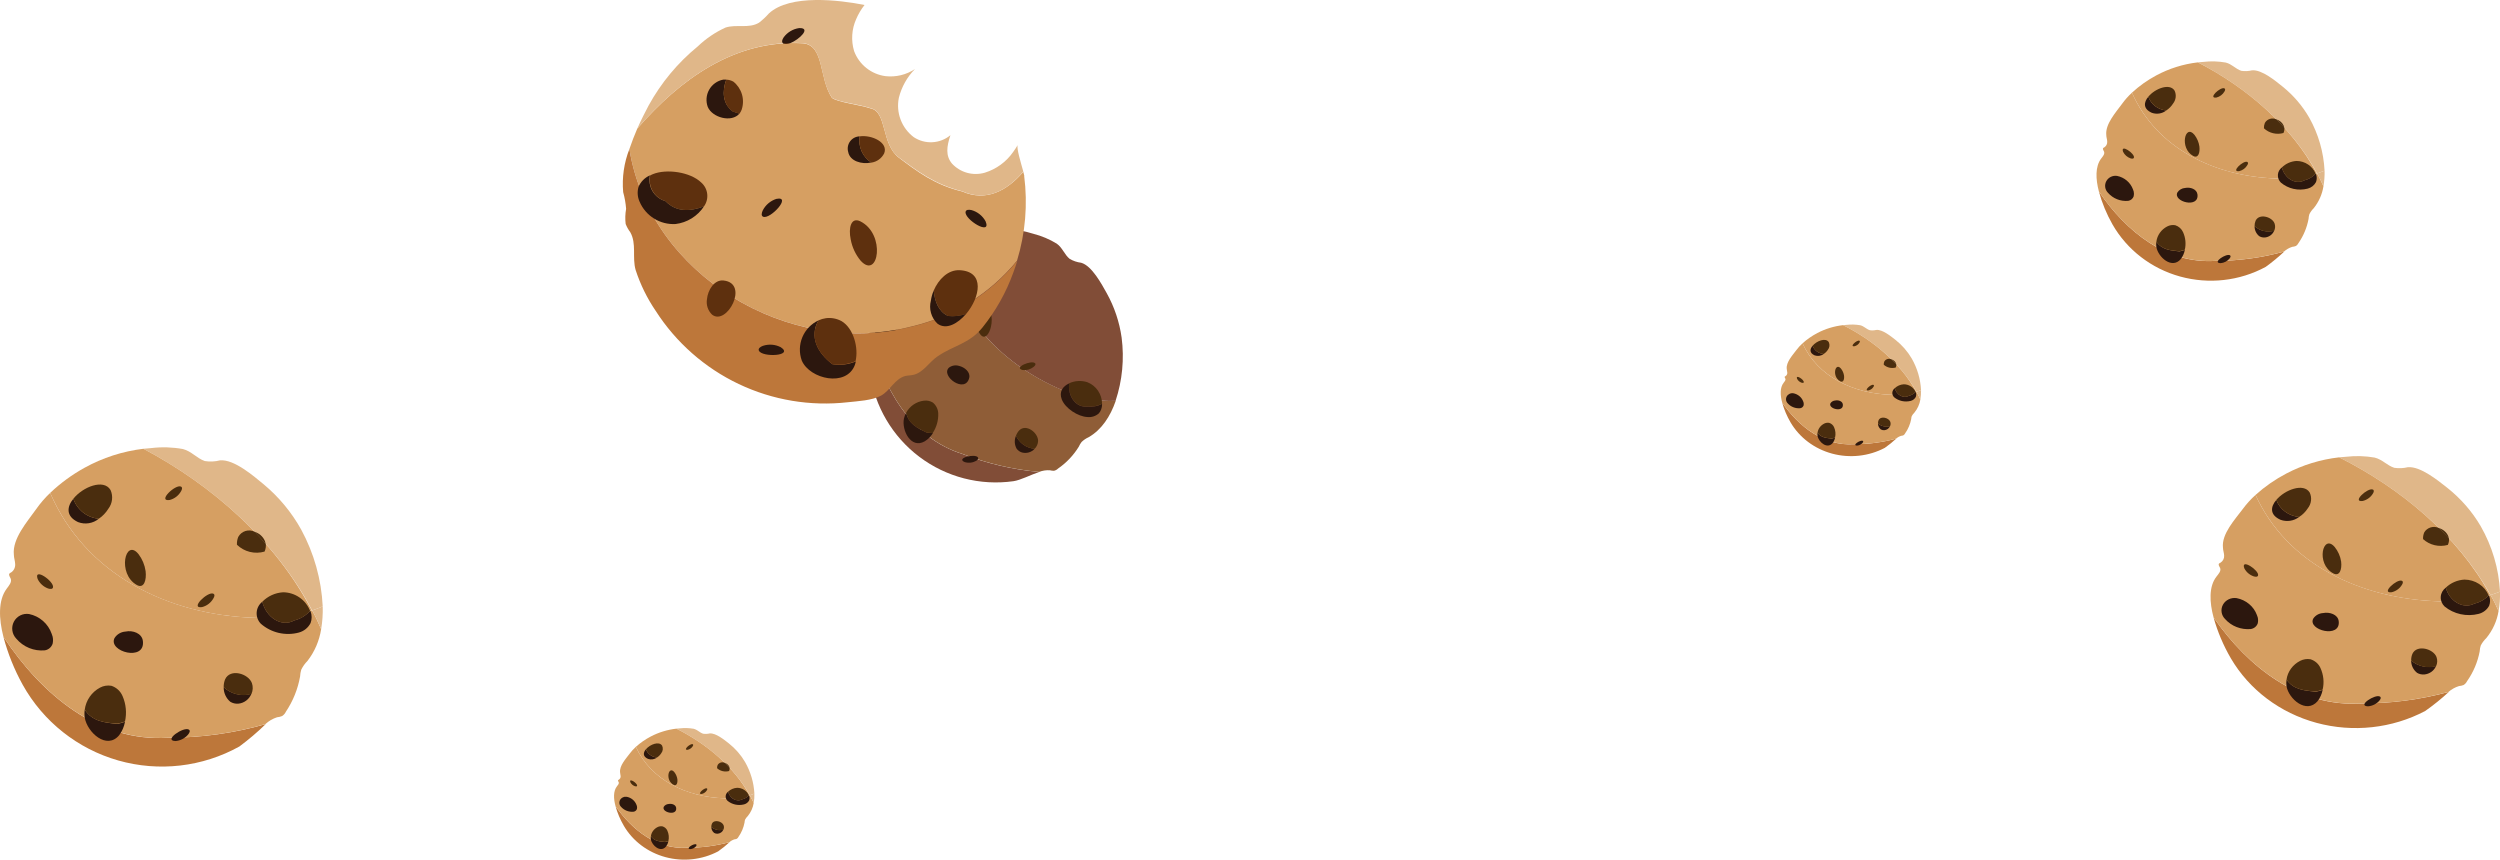 <svg width="285" height="98" viewBox="0 0 285 98" fill="none" xmlns="http://www.w3.org/2000/svg">
      <path
        d="M99.111 37.825C98.943 39.383 98.966 40.956 99.178 42.509C99.712 46.318 101.735 49.759 104.803 52.074C107.871 54.39 111.732 55.391 115.537 54.856C116.35 54.738 117.484 54.133 118.462 53.806C115.492 53.538 112.573 52.857 109.791 51.781C103.78 49.917 100.491 44.094 99.111 37.825Z"
        fill="#814D37"
      />
      <path
        d="M119.676 53.608C119.831 53.647 119.99 53.668 120.149 53.669C120.328 53.631 120.492 53.543 120.622 53.413C121.574 52.756 122.378 51.907 122.984 50.92C123.067 50.73 123.174 50.55 123.301 50.386C123.538 50.157 123.813 49.971 124.114 49.837C125.588 48.986 126.58 47.472 127.195 45.688C125.076 45.782 122.966 45.353 121.052 44.439C113.694 41.322 108.104 35.167 107.773 27.148C107.167 27.405 106.587 27.722 106.044 28.094C104.919 28.837 103.062 29.783 102.679 31.202C102.627 31.486 102.561 31.767 102.481 32.044C102.44 32.184 102.364 32.311 102.259 32.412C102.155 32.513 102.026 32.585 101.885 32.621C101.814 32.621 101.744 32.639 101.682 32.674C101.55 32.768 101.63 32.976 101.63 33.147C101.63 33.487 101.257 33.676 100.968 33.856C99.839 34.552 99.314 36.141 99.111 37.825C100.491 44.084 103.78 49.908 109.791 51.772C112.573 52.847 115.492 53.529 118.462 53.797C118.849 53.648 119.263 53.584 119.676 53.608Z"
        fill="#8F5D37"
      />
      <path
        d="M121.033 44.449C122.947 45.362 125.057 45.791 127.176 45.697C127.945 43.377 128.181 40.912 127.866 38.488C127.616 36.71 127.041 34.994 126.169 33.426C125.597 32.404 124.477 30.294 123.249 29.953C122.787 29.897 122.341 29.745 121.94 29.509C121.349 29.035 121.127 28.241 120.47 27.777C119.647 27.274 118.754 26.896 117.819 26.656C115.777 26.019 113.619 25.843 111.501 26.14C110.22 26.315 108.967 26.653 107.773 27.148C108.104 35.167 113.694 41.321 121.033 44.449Z"
        fill="#814D37"
      />
      <path
        d="M115.82 49.681C115.719 49.915 115.673 50.17 115.686 50.425C115.699 50.681 115.771 50.929 115.896 51.152C116.047 51.358 116.261 51.51 116.506 51.583C116.761 51.652 117.03 51.65 117.284 51.576C117.538 51.503 117.768 51.361 117.947 51.166C117.494 51.126 117.059 50.968 116.686 50.708C116.313 50.447 116.014 50.093 115.82 49.681Z"
        fill="#2C170E"
      />
      <path
        d="M118.344 50.267C118.344 49.321 116.978 48.276 116.194 49.061C116.027 49.239 115.9 49.45 115.82 49.681C116.014 50.093 116.313 50.447 116.686 50.707C117.059 50.968 117.494 51.126 117.947 51.166C118.189 50.929 118.331 50.607 118.344 50.267Z"
        fill="#4A2D0E"
      />
      <path
        d="M112.943 35.602C112.362 33.766 110.471 36.576 111.794 38.171C112.267 38.734 112.777 38.095 112.962 37.272C113.098 36.723 113.091 36.148 112.943 35.602Z"
        fill="#4A2D0E"
      />
      <path
        d="M117.999 41.411C117.616 41.004 115.461 41.917 116.581 42.182C116.801 42.209 117.024 42.192 117.238 42.132C117.451 42.072 117.65 41.97 117.824 41.832C118.003 41.695 118.112 41.529 117.999 41.411Z"
        fill="#4A2D0E"
      />
      <path
        d="M104.602 35.64C104.928 35.19 103.624 33.241 103.582 34.41C103.596 34.631 103.655 34.848 103.755 35.046C103.854 35.244 103.993 35.421 104.163 35.564C104.328 35.696 104.508 35.772 104.602 35.64Z"
        fill="#4A2D0E"
      />
      <path
        d="M111.487 52.146C111.18 51.673 108.902 52.231 109.98 52.68C110.196 52.745 110.422 52.765 110.646 52.741C110.87 52.717 111.087 52.648 111.284 52.538C111.445 52.429 111.577 52.283 111.487 52.146Z"
        fill="#2C170E"
      />
      <path
        d="M106.393 29.859C105.789 30.568 105.656 31.434 106.757 32.002C107.066 32.13 107.403 32.175 107.734 32.133C108.066 32.09 108.381 31.962 108.647 31.76C108.13 31.691 107.643 31.475 107.244 31.138C106.845 30.801 106.55 30.357 106.393 29.859Z"
        fill="#2C170E"
      />
      <path
        d="M109.55 30.871C109.741 30.635 109.864 30.352 109.908 30.051C109.952 29.751 109.915 29.444 109.801 29.163C109.215 28.108 107.291 28.837 106.394 29.859C106.551 30.356 106.847 30.797 107.246 31.133C107.645 31.468 108.131 31.682 108.648 31.751C109.006 31.524 109.314 31.224 109.55 30.871Z"
        fill="#4A2D0E"
      />
      <path
        d="M108.179 41.913C107.187 42.859 110.022 44.931 110.49 43.086C110.656 42.433 109.975 41.856 109.318 41.709C109.126 41.651 108.922 41.639 108.724 41.674C108.526 41.709 108.34 41.791 108.179 41.913Z"
        fill="#2C170E"
      />
      <path
        d="M101.706 37.135C100.832 36.661 99.343 37.262 99.816 38.804C100.118 39.751 101.129 40.65 101.848 40.725C102.009 40.756 102.176 40.741 102.329 40.68C102.482 40.62 102.615 40.517 102.712 40.385C102.826 40.202 102.892 39.994 102.906 39.779C101.536 39.803 100.094 39.245 100.099 37.414C100.099 39.259 101.517 39.817 102.906 39.779C102.913 39.688 102.913 39.596 102.906 39.505C102.919 39.041 102.817 38.581 102.607 38.167C102.397 37.753 102.088 37.398 101.706 37.135Z"
        fill="#2C170E"
      />
      <path
        d="M123.953 43.569C123.272 43.352 122.534 43.396 121.883 43.691C121.699 45.111 122.649 46.53 123.986 46.327C124.553 46.396 125.128 46.292 125.635 46.029C125.634 45.497 125.473 44.978 125.173 44.539C124.873 44.1 124.448 43.762 123.953 43.569Z"
        fill="#4A2D0E"
      />
      <path
        d="M123.986 46.341C122.649 46.53 121.699 45.144 121.883 43.706C121.174 44.028 120.702 44.652 121.042 45.532C121.439 46.554 122.894 47.495 123.967 47.542C124.203 47.568 124.441 47.543 124.667 47.469C124.892 47.396 125.1 47.276 125.276 47.117C125.505 46.84 125.631 46.492 125.635 46.133C125.637 46.103 125.637 46.073 125.635 46.043C125.128 46.306 124.553 46.41 123.986 46.341Z"
        fill="#2C170E"
      />
      <path
        d="M103.303 47.05C103.187 47.261 103.101 47.487 103.048 47.722C102.774 49.061 103.846 51.204 105.41 50.315C105.798 50.082 106.123 49.757 106.355 49.369C106.106 49.369 105.858 49.345 105.614 49.298C104.579 48.806 103.558 48.309 103.303 47.05Z"
        fill="#2C170E"
      />
      <path
        d="M106.346 45.891C106.039 45.703 105.677 45.628 105.32 45.678C104.899 45.728 104.495 45.879 104.144 46.118C103.793 46.357 103.504 46.676 103.303 47.05C103.558 48.309 104.579 48.806 105.604 49.298C105.844 49.342 106.088 49.364 106.332 49.364C106.768 48.702 106.988 47.919 106.96 47.126C106.95 46.889 106.89 46.656 106.784 46.443C106.678 46.231 106.529 46.043 106.346 45.891Z"
        fill="#4A2D0E"
      />
      <path
        d="M116.779 20.09C116.748 19.921 116.708 19.753 116.659 19.588C114.774 21.774 112.41 23.017 109.703 21.834C106.554 21.085 104.519 19.521 102.485 17.986C100.45 16.452 101.131 12.746 99.261 12.364C97.99 11.93 95.521 11.676 94.841 11.159C93.345 8.914 94.003 5.171 91.542 4.939C83.719 4.489 77.488 9.086 72.648 14.663C72.327 15.411 72.02 16.197 71.751 16.991C74.07 31.356 89.942 40.855 103.973 37.202C108.676 36.092 112.883 33.461 115.941 29.716C116.896 26.59 117.174 23.295 116.756 20.052L116.779 20.09Z"
        fill="#D69F62"
      />
      <path
        d="M71.751 16.991C71.139 18.551 70.896 20.232 71.041 21.901C71.215 22.525 71.328 23.164 71.377 23.81C71.274 24.378 71.257 24.959 71.325 25.532C71.456 25.866 71.632 26.181 71.848 26.468C72.596 27.778 72.05 29.357 72.462 30.779C73.002 32.434 73.772 34.004 74.751 35.443C77.066 39.05 80.343 41.937 84.212 43.777C88.081 45.617 92.387 46.337 96.644 45.856C97.795 45.729 99.396 45.661 100.428 45.107C101.46 44.553 101.984 43.198 103.203 42.861C103.502 42.794 103.817 42.802 104.116 42.734C105.253 42.48 105.896 41.304 106.853 40.646C108.686 39.373 110.458 39.216 111.977 37.367C113.51 35.465 114.714 33.319 115.537 31.019C115.694 30.6 115.836 30.166 115.964 29.739C112.905 33.483 108.699 36.114 103.996 37.225C89.942 40.855 74.07 31.356 71.751 16.991Z"
        fill="#BD773A"
      />
      <path
        d="M116.024 16.526C115.859 16.803 115.679 17.081 115.493 17.335C114.71 18.456 113.575 19.283 112.269 19.686C111.611 19.877 110.913 19.882 110.252 19.7C109.592 19.517 108.995 19.155 108.529 18.652C107.781 17.762 107.916 16.714 108.349 15.411C107.769 15.892 107.049 16.174 106.296 16.214C105.543 16.255 104.797 16.052 104.168 15.636C103.49 15.125 102.97 14.431 102.669 13.636C102.369 12.841 102.3 11.977 102.47 11.144C102.78 9.91 103.412 8.781 104.303 7.873C103.313 8.529 102.124 8.815 100.945 8.681C100.146 8.575 99.392 8.253 98.762 7.751C98.132 7.249 97.651 6.584 97.369 5.829C97.007 4.626 97.089 3.332 97.601 2.184C97.848 1.605 98.17 1.062 98.558 0.567C95.686 -0.002 90.054 -0.691 87.653 1.533C87.312 1.92 86.934 2.274 86.524 2.588C85.372 3.284 83.936 2.738 82.709 3.142C81.541 3.675 80.472 4.402 79.545 5.29C77.263 7.155 75.361 9.443 73.943 12.028C73.546 12.776 73.09 13.667 72.649 14.662C77.488 9.086 83.719 4.489 91.543 4.916C94.003 5.178 93.315 8.921 94.841 11.137C95.522 11.653 97.99 11.885 99.262 12.342C101.132 12.724 100.443 16.467 102.485 17.964C104.527 19.461 106.554 21.033 109.703 21.811C112.411 23.017 114.774 21.774 116.659 19.566C116.405 18.63 115.844 16.841 116.024 16.526Z"
        fill="#E0B789"
      />
      <path
        d="M94.901 41.522C93.166 40.212 92.238 38.355 93.315 36.521C92.479 36.908 91.819 37.596 91.466 38.447C91.113 39.298 91.092 40.251 91.408 41.117C92.335 43.236 96.501 44.164 97.459 41.596C97.504 41.466 97.542 41.334 97.571 41.2C96.73 41.559 95.803 41.67 94.901 41.522Z"
        fill="#2C170E"
      />
      <path
        d="M95.941 36.611C95.395 36.313 94.769 36.195 94.153 36.274C93.861 36.315 93.576 36.398 93.308 36.521C92.231 38.355 93.158 40.212 94.894 41.522C95.789 41.655 96.704 41.533 97.534 41.17C97.893 39.672 97.317 37.427 95.941 36.611Z"
        fill="#5E300E"
      />
      <path
        d="M82.791 9.078C82.674 9.071 82.557 9.071 82.44 9.078C82.105 9.143 81.789 9.279 81.513 9.479C81.237 9.678 81.007 9.935 80.841 10.232C80.674 10.53 80.574 10.86 80.548 11.199C80.522 11.539 80.57 11.88 80.689 12.2C81.213 13.412 83.397 14.011 84.302 12.948L83.554 12.709C82.365 11.848 82.312 10.418 82.791 9.078Z"
        fill="#2C170E"
      />
      <path
        d="M84.549 12.507C84.74 11.94 84.751 11.328 84.581 10.754C84.41 10.181 84.068 9.674 83.599 9.303C83.351 9.165 83.074 9.088 82.791 9.078C82.312 10.418 82.365 11.848 83.539 12.731L84.287 12.971C84.4 12.832 84.489 12.675 84.549 12.507Z"
        fill="#5E300E"
      />
      <path
        d="M98.11 29.716C100.152 31.962 101.019 26.677 98.065 25.225C97.018 24.724 96.704 25.974 96.98 27.291C97.143 28.183 97.531 29.018 98.11 29.716Z"
        fill="#5E300E"
      />
      <path
        d="M88.506 22.672C88.171 22.779 87.862 22.951 87.595 23.178C87.327 23.406 87.108 23.684 86.95 23.997C86.808 24.304 86.763 24.611 87.002 24.709C87.817 25.038 90.323 22.298 88.506 22.672Z"
        fill="#2C170E"
      />
      <path
        d="M86.508 39.964C86.853 40.773 90.555 40.593 89.007 39.583C88.695 39.422 88.355 39.325 88.005 39.298C87.656 39.271 87.305 39.314 86.972 39.425C86.673 39.538 86.411 39.725 86.508 39.964Z"
        fill="#2C170E"
      />
      <path
        d="M110.077 24.147C109.912 25.008 113.069 26.947 112.358 25.233C112.191 24.924 111.964 24.652 111.69 24.433C111.417 24.213 111.102 24.05 110.765 23.953C110.436 23.878 110.129 23.893 110.077 24.147Z"
        fill="#2C170E"
      />
      <path
        d="M89.284 4.961C89.412 5.006 89.548 5.023 89.683 5.011C89.819 5 89.95 4.959 90.069 4.894H89.261C89.261 4.894 89.269 4.953 89.284 4.961Z"
        fill="#5E300E"
      />
      <path
        d="M91.101 3.202C90.753 3.251 90.418 3.369 90.117 3.549C89.815 3.729 89.552 3.967 89.343 4.25C89.164 4.512 89.082 4.789 89.261 4.931H90.069C91.161 4.489 92.515 3.15 91.101 3.202Z"
        fill="#2C170E"
      />
      <path
        d="M109.389 30.802C108.072 30.742 106.98 31.857 106.442 33.123C106.562 34.358 106.988 35.503 108.058 36.019C108.768 36.104 109.489 36.016 110.159 35.765C111.7 33.916 112.351 30.937 109.389 30.802Z"
        fill="#5E300E"
      />
      <path
        d="M108.058 36.02C106.988 35.503 106.562 34.358 106.442 33.123C106.284 33.491 106.176 33.879 106.12 34.275C105.999 34.739 106.005 35.227 106.137 35.688C106.268 36.148 106.521 36.566 106.868 36.895C107.871 37.644 109.187 36.895 110.152 35.765C109.484 36.015 108.766 36.102 108.058 36.02Z"
        fill="#2C170E"
      />
      <path
        d="M81.168 35.862C82.843 37.21 85.476 32.299 82.484 31.977C81.437 31.857 80.689 33.055 80.592 34.118C80.54 34.434 80.566 34.757 80.666 35.061C80.766 35.364 80.939 35.639 81.168 35.862Z"
        fill="#5E300E"
      />
      <path
        d="M97.997 15.546C97.784 15.551 97.575 15.605 97.386 15.704C97.198 15.803 97.034 15.944 96.908 16.116C96.782 16.288 96.698 16.487 96.661 16.697C96.624 16.907 96.636 17.123 96.696 17.328C96.89 18.383 98.251 18.757 99.291 18.533H99.336C98.847 18.219 98.46 17.769 98.223 17.239C97.985 16.708 97.907 16.12 97.997 15.546Z"
        fill="#2C170E"
      />
      <path
        d="M100.795 17.485C101.296 16.25 99.388 15.344 97.997 15.546C97.905 16.121 97.983 16.711 98.22 17.243C98.458 17.775 98.846 18.226 99.336 18.54C99.646 18.494 99.94 18.374 100.194 18.191C100.448 18.007 100.654 17.765 100.795 17.485Z"
        fill="#5E300E"
      />
      <path
        d="M75.857 22.927C77.121 24.199 78.64 24.132 80.255 23.526C80.55 23.114 80.68 22.609 80.622 22.106C80.564 21.604 80.322 21.141 79.941 20.808C78.7 19.603 75.985 19.214 74.414 19.858C74.314 19.896 74.216 19.941 74.122 19.992C73.989 20.61 74.093 21.256 74.415 21.8C74.737 22.344 75.252 22.747 75.857 22.927Z"
        fill="#5E300E"
      />
      <path
        d="M75.857 22.927C75.246 22.753 74.724 22.353 74.396 21.808C74.069 21.263 73.96 20.614 74.092 19.992C73.497 20.25 73.027 20.731 72.783 21.332C72.631 21.882 72.676 22.467 72.91 22.987C73.248 23.784 73.824 24.457 74.559 24.914C75.294 25.371 76.153 25.59 77.017 25.539C77.67 25.459 78.298 25.237 78.858 24.889C79.417 24.542 79.894 24.076 80.255 23.526C78.64 24.132 77.121 24.199 75.857 22.927Z"
        fill="#2C170E"
      />
      <g clipPath="url(#clip0)">
        <path
          d="M0.39 72.6C0.893 74.5 1.629 76.33 2.58 78.05C4.922 82.261 8.841 85.37 13.475 86.692C18.109 88.014 23.078 87.442 27.29 85.1C28.345 84.317 29.348 83.465 30.29 82.55C26.677 83.582 22.938 84.104 19.18 84.1C11.3 84.63 4.83 79.3 0.39 72.6Z"
          fill="#BD773A"
        />
        <path
          d="M35.58 69.59C33.481 70.318 31.255 70.604 29.04 70.43C19.04 70.1 9.71 65.43 5.72 56.19C5.122 56.758 4.583 57.384 4.11 58.06C3.11 59.47 1.39 61.41 1.58 63.23C1.58 63.59 1.72 63.94 1.73 64.31C1.742 64.492 1.707 64.674 1.628 64.839C1.55 65.004 1.43 65.145 1.28 65.25C1.201 65.281 1.129 65.329 1.07 65.39C0.96 65.57 1.15 65.78 1.22 65.97C1.37 66.37 1.02 66.76 0.77 67.1C-0.23 68.43 -0.14 70.53 0.39 72.6C4.83 79.3 11.3 84.6 19.18 84.1C22.924 84.1 26.65 83.579 30.25 82.55C30.632 82.197 31.085 81.931 31.58 81.77C31.779 81.752 31.975 81.705 32.16 81.63C32.352 81.505 32.504 81.328 32.6 81.12C33.407 79.912 33.955 78.55 34.21 77.12C34.222 76.859 34.266 76.6 34.34 76.35C34.519 75.979 34.759 75.641 35.05 75.35C35.87 74.293 36.407 73.043 36.61 71.72C36.29 71 36 70.3 35.58 69.59Z"
          fill="#D69F62"
        />
        <path
          d="M36.61 71.74C36.756 70.878 36.816 70.004 36.79 69.13C36.39 69.3 35.99 69.45 35.58 69.59C36 70.3 36.29 71 36.61 71.74Z"
          fill="#E0B789"
        />
        <path
          d="M34.34 60.38C33.249 58.416 31.805 56.669 30.08 55.23C28.94 54.29 26.69 52.33 25.08 52.48C24.515 52.626 23.926 52.653 23.35 52.56C22.44 52.25 21.83 51.44 20.85 51.19C19.662 50.974 18.449 50.937 17.25 51.08L16.35 51.16C24.22 55.32 31.47 61.72 35.58 69.59C35.99 69.45 36.39 69.3 36.79 69.13C36.64 66.066 35.803 63.076 34.34 60.38Z"
          fill="#E0B789"
        />
        <path
          d="M9.63 53.33C8.21 54.114 6.897 55.075 5.72 56.19C9.71 65.42 19 70.1 29 70.43C31.214 70.604 33.441 70.318 35.54 69.59C31.47 61.72 24.22 55.32 16.35 51.16C13.991 51.443 11.709 52.18 9.63 53.33Z"
          fill="#D69F62"
        />
        <path
          d="M25.5 78.34C25.493 78.655 25.557 78.968 25.687 79.255C25.816 79.542 26.009 79.797 26.25 80C26.523 80.167 26.841 80.244 27.16 80.22C27.49 80.189 27.805 80.067 28.07 79.867C28.335 79.668 28.539 79.399 28.66 79.09C28.113 79.249 27.535 79.263 26.981 79.132C26.427 79.001 25.917 78.728 25.5 78.34Z"
          fill="#2C170E"
        />
        <path
          d="M25.66 77.45C25.547 77.733 25.492 78.035 25.5 78.34C25.914 78.733 26.422 79.011 26.977 79.148C27.53 79.285 28.111 79.275 28.66 79.12C28.839 78.73 28.861 78.285 28.72 77.88C28.32 76.78 26.23 76.17 25.66 77.45Z"
          fill="#4A2D0E"
        />
        <path
          d="M27.16 61.21C27.047 61.492 26.996 61.796 27.01 62.1C27.419 62.497 27.926 62.779 28.48 62.916C29.033 63.053 29.613 63.04 30.16 62.88C30.285 62.605 30.334 62.3 30.3 62C29.89 61.53 29.47 61.07 29.03 60.62C28.703 60.456 28.325 60.426 27.976 60.536C27.627 60.647 27.334 60.888 27.16 61.21Z"
          fill="#4A2D0E"
        />
        <path
          d="M29 60.62C29.44 61.07 29.86 61.53 30.27 62C30.264 61.88 30.237 61.761 30.19 61.65C30.078 61.402 29.914 61.181 29.709 61.004C29.503 60.826 29.261 60.695 29 60.62Z"
          fill="#4A2D0E"
        />
        <path
          d="M15.79 63.17C14.28 61.29 13.33 65.42 15.6 66.69C16.41 67.14 16.72 66.16 16.6 65.11C16.499 64.405 16.22 63.737 15.79 63.17Z"
          fill="#4A2D0E"
        />
        <path
          d="M24.32 67.68C23.7 67.38 21.58 69.42 23.03 69.21C23.303 69.141 23.56 69.016 23.783 68.844C24.007 68.672 24.193 68.456 24.33 68.21C24.46 68 24.51 67.77 24.32 67.68Z"
          fill="#4A2D0E"
        />
        <path
          d="M20.63 55.47C20 55.17 17.89 57.2 19.34 57C19.613 56.929 19.869 56.804 20.092 56.633C20.316 56.461 20.502 56.245 20.64 56C20.76 55.8 20.82 55.56 20.63 55.47Z"
          fill="#4A2D0E"
        />
        <path
          d="M4.29 66C4.531 66.507 4.962 66.899 5.49 67.09C5.74 67.17 5.99 67.17 6.04 66.97C6.22 66.3 3.81 64.61 4.29 66Z"
          fill="#4A2D0E"
        />
        <path
          d="M21.54 83.18C20.97 82.78 18.54 84.44 20.02 84.48C20.296 84.455 20.564 84.376 20.81 84.248C21.055 84.119 21.273 83.943 21.45 83.73C21.62 83.52 21.71 83.3 21.54 83.18Z"
          fill="#2C170E"
        />
        <path
          d="M8.36 56.86C7.62 57.77 7.49 58.86 8.9 59.52C9.292 59.669 9.717 59.713 10.131 59.646C10.545 59.579 10.935 59.405 11.26 59.14C10.609 59.078 9.989 58.83 9.475 58.426C8.961 58.022 8.574 57.478 8.36 56.86Z"
          fill="#2C170E"
        />
        <path
          d="M8.36 56.86C8.574 57.478 8.961 58.022 9.475 58.426C9.989 58.83 10.609 59.078 11.26 59.14C11.7 58.842 12.072 58.453 12.35 58C12.581 57.699 12.726 57.341 12.77 56.964C12.814 56.587 12.755 56.206 12.6 55.86C11.82 54.55 9.43 55.51 8.36 56.86Z"
          fill="#4A2D0E"
        />
        <path
          d="M14.3 72C14.047 72.016 13.801 72.093 13.584 72.223C13.366 72.354 13.183 72.534 13.05 72.75C12.31 74.29 16.57 75.45 16.29 73.08C16.19 72.19 15.13 71.82 14.3 72Z"
          fill="#2C170E"
        />
        <path
          d="M3.32 70C2.974 69.946 2.62 70.001 2.308 70.159C1.995 70.317 1.741 70.569 1.579 70.88C1.418 71.19 1.358 71.544 1.409 71.89C1.459 72.236 1.617 72.558 1.86 72.81C2.255 73.277 2.756 73.641 3.322 73.873C3.888 74.104 4.501 74.196 5.11 74.14C5.314 74.106 5.504 74.018 5.661 73.884C5.818 73.75 5.935 73.576 6 73.38C6.059 73.117 6.059 72.843 6 72.58C4.4 73.23 2.46 73.23 1.64 71.06C2.46 73.23 4.4 73.23 6 72.58C5.972 72.467 5.936 72.357 5.89 72.25C5.692 71.685 5.351 71.181 4.901 70.787C4.451 70.392 3.906 70.121 3.32 70Z"
          fill="#2C170E"
        />
        <path
          d="M32.27 67.52C31.374 67.575 30.53 67.96 29.9 68.6C30.34 70.37 32.07 71.55 33.55 70.73C34.246 70.555 34.873 70.176 35.35 69.64C35.108 69.019 34.685 68.485 34.136 68.107C33.586 67.729 32.937 67.524 32.27 67.52Z"
          fill="#4A2D0E"
        />
        <path
          d="M35.35 69.64C34.873 70.176 34.246 70.556 33.55 70.73C32.07 71.55 30.34 70.37 29.9 68.6C29.714 68.747 29.561 68.931 29.45 69.141C29.34 69.352 29.275 69.582 29.26 69.819C29.245 70.056 29.28 70.293 29.363 70.516C29.445 70.738 29.574 70.941 29.74 71.11C30.325 71.618 31.025 71.976 31.78 72.15C32.535 72.324 33.322 72.311 34.07 72.11C34.358 72.033 34.626 71.896 34.857 71.708C35.088 71.52 35.276 71.286 35.41 71.02C35.565 70.594 35.565 70.126 35.41 69.7C35.389 69.681 35.369 69.661 35.35 69.64Z"
          fill="#2C170E"
        />
        <path
          d="M9.66 80.9C9.615 81.202 9.615 81.508 9.66 81.81C9.95 83.5 12.17 85.52 13.59 83.81C13.926 83.358 14.152 82.834 14.25 82.28C13.964 82.388 13.67 82.472 13.37 82.53C12 82.38 10.53 82.26 9.66 80.9Z"
          fill="#2C170E"
        />
        <path
          d="M12.7 78.18C12.255 78.101 11.797 78.175 11.4 78.39C10.931 78.64 10.529 78.998 10.226 79.434C9.924 79.871 9.73 80.373 9.66 80.9C10.53 82.26 11.95 82.38 13.37 82.5C13.67 82.442 13.964 82.358 14.25 82.25C14.465 81.278 14.367 80.263 13.97 79.35C13.854 79.076 13.681 78.829 13.462 78.627C13.243 78.426 12.983 78.273 12.7 78.18Z"
          fill="#4A2D0E"
        />
      </g>
      <g clipPath="url(#clip1)">
        <path
          d="M239.276 21.839C239.632 23.145 240.151 24.402 240.824 25.584C242.479 28.477 245.248 30.613 248.523 31.521C251.798 32.429 255.31 32.036 258.286 30.427C259.032 29.889 259.74 29.304 260.407 28.675C257.853 29.384 255.211 29.743 252.555 29.74C246.986 30.104 242.414 26.442 239.276 21.839Z"
          fill="#BD773A"
        />
        <path
          d="M264.145 19.771C262.662 20.272 261.088 20.468 259.523 20.349C252.456 20.122 245.862 16.914 243.043 10.566C242.62 10.956 242.239 11.386 241.905 11.85C241.198 12.819 239.983 14.152 240.117 15.402C240.117 15.649 240.216 15.89 240.223 16.144C240.232 16.269 240.207 16.395 240.151 16.508C240.095 16.621 240.011 16.718 239.905 16.79C239.849 16.811 239.798 16.844 239.756 16.886C239.679 17.01 239.813 17.154 239.862 17.285C239.968 17.559 239.721 17.827 239.544 18.061C238.838 18.975 238.901 20.417 239.276 21.839C242.414 26.442 246.986 30.083 252.555 29.74C255.201 29.74 257.834 29.382 260.378 28.675C260.648 28.433 260.969 28.25 261.318 28.139C261.459 28.127 261.597 28.095 261.728 28.043C261.864 27.957 261.971 27.835 262.039 27.693C262.609 26.863 262.997 25.927 263.177 24.945C263.186 24.765 263.216 24.588 263.269 24.416C263.396 24.161 263.565 23.929 263.771 23.729C264.35 23.002 264.73 22.144 264.873 21.235C264.647 20.74 264.442 20.259 264.145 19.771Z"
          fill="#D69F62"
        />
        <path
          d="M264.873 21.248C264.976 20.656 265.019 20.056 265 19.455C264.717 19.572 264.435 19.675 264.145 19.771C264.442 20.259 264.647 20.74 264.873 21.248Z"
          fill="#E0B789"
        />
        <path
          d="M263.269 13.444C262.498 12.095 261.477 10.895 260.258 9.906C259.453 9.26 257.863 7.914 256.725 8.017C256.326 8.117 255.909 8.136 255.502 8.072C254.859 7.859 254.428 7.302 253.735 7.131C252.896 6.982 252.038 6.957 251.191 7.055L250.555 7.11C256.117 9.968 261.241 14.365 264.145 19.771C264.435 19.675 264.718 19.572 265 19.455C264.894 17.351 264.303 15.296 263.269 13.444Z"
          fill="#E0B789"
        />
        <path
          d="M245.806 8.601C244.803 9.139 243.874 9.799 243.042 10.566C245.862 16.907 252.428 20.122 259.495 20.348C261.06 20.468 262.633 20.271 264.117 19.771C261.24 14.365 256.117 9.968 250.555 7.11C248.888 7.304 247.275 7.811 245.806 8.601Z"
          fill="#D69F62"
        />
        <path
          d="M257.021 25.783C257.016 25.999 257.062 26.214 257.153 26.411C257.245 26.609 257.381 26.784 257.551 26.923C257.744 27.038 257.969 27.091 258.195 27.074C258.428 27.053 258.65 26.969 258.838 26.832C259.025 26.695 259.169 26.51 259.255 26.298C258.868 26.407 258.459 26.417 258.068 26.327C257.677 26.237 257.316 26.049 257.021 25.783Z"
          fill="#2C170E"
        />
        <path
          d="M257.135 25.171C257.055 25.366 257.016 25.574 257.022 25.783C257.314 26.053 257.674 26.244 258.065 26.338C258.457 26.432 258.867 26.425 259.255 26.319C259.382 26.051 259.397 25.745 259.297 25.467C259.014 24.711 257.537 24.292 257.135 25.171Z"
          fill="#4A2D0E"
        />
        <path
          d="M258.194 14.014C258.115 14.208 258.079 14.417 258.088 14.626C258.378 14.899 258.736 15.092 259.127 15.186C259.518 15.28 259.928 15.272 260.315 15.162C260.403 14.973 260.438 14.764 260.414 14.557C260.124 14.234 259.827 13.918 259.516 13.609C259.285 13.497 259.018 13.476 258.771 13.552C258.524 13.627 258.318 13.793 258.194 14.014Z"
          fill="#4A2D0E"
        />
        <path
          d="M259.495 13.609C259.806 13.918 260.103 14.234 260.393 14.557C260.388 14.474 260.369 14.393 260.336 14.316C260.257 14.146 260.141 13.995 259.996 13.873C259.851 13.75 259.68 13.66 259.495 13.609Z"
          fill="#4A2D0E"
        />
        <path
          d="M250.159 15.361C249.092 14.069 248.421 16.907 250.025 17.779C250.597 18.088 250.817 17.415 250.732 16.694C250.66 16.209 250.463 15.751 250.159 15.361Z"
          fill="#4A2D0E"
        />
        <path
          d="M256.188 18.459C255.749 18.253 254.251 19.655 255.276 19.51C255.469 19.463 255.65 19.377 255.808 19.259C255.966 19.141 256.098 18.993 256.195 18.823C256.286 18.679 256.322 18.521 256.188 18.459Z"
          fill="#4A2D0E"
        />
        <path
          d="M253.58 10.071C253.134 9.865 251.643 11.259 252.668 11.122C252.861 11.074 253.042 10.988 253.2 10.87C253.357 10.752 253.489 10.604 253.587 10.435C253.671 10.298 253.714 10.133 253.58 10.071Z"
          fill="#4A2D0E"
        />
        <path
          d="M242.032 17.305C242.202 17.654 242.507 17.923 242.88 18.054C243.057 18.109 243.234 18.109 243.269 17.971C243.396 17.511 241.693 16.35 242.032 17.305Z"
          fill="#4A2D0E"
        />
        <path
          d="M254.223 29.108C253.82 28.833 252.103 29.973 253.149 30.001C253.344 29.984 253.534 29.93 253.707 29.841C253.88 29.753 254.034 29.632 254.159 29.485C254.279 29.341 254.343 29.19 254.223 29.108Z"
          fill="#2C170E"
        />
        <path
          d="M244.908 11.026C244.385 11.651 244.293 12.4 245.29 12.853C245.567 12.956 245.867 12.986 246.16 12.94C246.452 12.894 246.728 12.774 246.958 12.592C246.497 12.55 246.06 12.38 245.696 12.102C245.333 11.824 245.059 11.45 244.908 11.026Z"
          fill="#2C170E"
        />
        <path
          d="M244.908 11.026C245.059 11.45 245.333 11.824 245.696 12.102C246.06 12.38 246.498 12.55 246.958 12.592C247.269 12.388 247.532 12.121 247.728 11.809C247.891 11.602 247.994 11.357 248.025 11.098C248.056 10.839 248.015 10.577 247.905 10.339C247.353 9.439 245.664 10.098 244.908 11.026Z"
          fill="#4A2D0E"
        />
        <path
          d="M249.106 21.427C248.927 21.438 248.754 21.491 248.6 21.581C248.446 21.67 248.317 21.794 248.223 21.942C247.7 23 250.71 23.797 250.512 22.169C250.442 21.558 249.693 21.303 249.106 21.427Z"
          fill="#2C170E"
        />
        <path
          d="M241.347 20.053C241.102 20.016 240.852 20.054 240.631 20.163C240.41 20.271 240.23 20.444 240.116 20.658C240.002 20.871 239.96 21.114 239.996 21.352C240.031 21.59 240.143 21.811 240.315 21.984C240.594 22.304 240.948 22.555 241.348 22.714C241.748 22.873 242.181 22.936 242.612 22.897C242.755 22.874 242.89 22.814 243.001 22.722C243.112 22.63 243.195 22.51 243.24 22.375C243.282 22.194 243.282 22.007 243.24 21.826C242.11 22.272 240.739 22.272 240.159 20.781C240.739 22.272 242.11 22.272 243.24 21.826C243.221 21.748 243.195 21.672 243.163 21.599C243.023 21.211 242.782 20.865 242.464 20.594C242.146 20.323 241.761 20.137 241.347 20.053Z"
          fill="#2C170E"
        />
        <path
          d="M261.806 18.349C261.172 18.387 260.576 18.652 260.131 19.091C260.442 20.307 261.664 21.118 262.71 20.555C263.202 20.435 263.645 20.174 263.982 19.806C263.811 19.379 263.512 19.012 263.124 18.753C262.736 18.493 262.277 18.352 261.806 18.349Z"
          fill="#4A2D0E"
        />
        <path
          d="M263.982 19.806C263.645 20.174 263.202 20.435 262.71 20.555C261.664 21.118 260.442 20.307 260.131 19.091C259.999 19.192 259.891 19.319 259.813 19.463C259.735 19.608 259.689 19.766 259.679 19.929C259.668 20.092 259.693 20.255 259.751 20.407C259.81 20.56 259.9 20.699 260.018 20.816C260.431 21.165 260.926 21.41 261.46 21.53C261.993 21.65 262.549 21.641 263.078 21.503C263.281 21.45 263.471 21.356 263.634 21.227C263.797 21.098 263.93 20.937 264.025 20.754C264.135 20.461 264.135 20.14 264.025 19.847C264.01 19.834 263.996 19.82 263.982 19.806Z"
          fill="#2C170E"
        />
        <path
          d="M245.827 27.541C245.795 27.749 245.795 27.959 245.827 28.167C246.032 29.328 247.601 30.715 248.604 29.541C248.842 29.23 249.002 28.87 249.071 28.49C248.869 28.564 248.661 28.622 248.449 28.661C247.481 28.558 246.442 28.476 245.827 27.541Z"
          fill="#2C170E"
        />
        <path
          d="M247.976 25.673C247.661 25.619 247.338 25.669 247.057 25.817C246.726 25.989 246.441 26.235 246.227 26.535C246.014 26.834 245.876 27.18 245.827 27.541C246.442 28.476 247.446 28.558 248.449 28.64C248.661 28.601 248.869 28.543 249.071 28.469C249.223 27.801 249.154 27.104 248.873 26.477C248.791 26.288 248.669 26.119 248.514 25.98C248.359 25.842 248.175 25.737 247.976 25.673Z"
          fill="#4A2D0E"
        />
      </g>
      <g clipPath="url(#clip2)">
        <path
          d="M203.169 45.903C203.388 46.686 203.708 47.441 204.122 48.15C205.14 49.886 206.845 51.167 208.86 51.712C210.875 52.257 213.037 52.021 214.868 51.056C215.327 50.733 215.763 50.382 216.173 50.005C214.602 50.43 212.975 50.645 211.341 50.644C207.914 50.862 205.1 48.665 203.169 45.903Z"
          fill="#BD773A"
        />
        <path
          d="M218.474 44.663C217.561 44.963 216.593 45.081 215.63 45.009C211.281 44.873 207.223 42.948 205.488 39.139C205.228 39.373 204.993 39.632 204.787 39.91C204.353 40.491 203.605 41.291 203.687 42.041C203.687 42.189 203.748 42.334 203.752 42.486C203.758 42.561 203.743 42.636 203.708 42.704C203.674 42.772 203.622 42.831 203.557 42.874C203.522 42.887 203.491 42.906 203.465 42.931C203.418 43.006 203.5 43.092 203.531 43.17C203.596 43.335 203.444 43.496 203.335 43.636C202.9 44.184 202.939 45.05 203.17 45.903C205.101 48.665 207.914 50.85 211.341 50.644C212.97 50.644 214.59 50.429 216.156 50.005C216.322 49.859 216.519 49.75 216.734 49.683C216.821 49.676 216.906 49.657 216.986 49.626C217.07 49.574 217.136 49.501 217.178 49.415C217.529 48.917 217.767 48.356 217.878 47.767C217.883 47.659 217.902 47.552 217.935 47.449C218.013 47.296 218.117 47.157 218.243 47.037C218.6 46.601 218.834 46.086 218.922 45.541C218.783 45.244 218.656 44.955 218.474 44.663Z"
          fill="#D69F62"
        />
        <path
          d="M218.922 45.549C218.985 45.194 219.011 44.833 219 44.473C218.826 44.543 218.652 44.605 218.474 44.663C218.656 44.955 218.782 45.244 218.922 45.549Z"
          fill="#E0B789"
        />
        <path
          d="M217.935 40.866C217.46 40.057 216.832 39.337 216.082 38.743C215.586 38.356 214.608 37.548 213.908 37.61C213.662 37.67 213.406 37.681 213.155 37.643C212.759 37.515 212.494 37.181 212.068 37.078C211.551 36.989 211.024 36.974 210.502 37.033L210.111 37.066C213.534 38.781 216.687 41.419 218.474 44.663C218.652 44.605 218.826 44.543 219 44.473C218.935 43.21 218.571 41.978 217.935 40.866Z"
          fill="#E0B789"
        />
        <path
          d="M207.188 37.96C206.571 38.283 206 38.68 205.488 39.139C207.223 42.944 211.263 44.873 215.612 45.009C216.575 45.081 217.544 44.963 218.457 44.663C216.686 41.419 213.533 38.781 210.111 37.066C209.085 37.183 208.092 37.486 207.188 37.96Z"
          fill="#D69F62"
        />
        <path
          d="M214.09 48.27C214.087 48.399 214.115 48.528 214.171 48.647C214.228 48.765 214.311 48.87 214.416 48.954C214.535 49.023 214.673 49.054 214.812 49.044C214.956 49.032 215.093 48.981 215.208 48.899C215.323 48.817 215.412 48.706 215.464 48.579C215.227 48.644 214.975 48.65 214.734 48.596C214.493 48.542 214.271 48.429 214.09 48.27Z"
          fill="#2C170E"
        />
        <path
          d="M214.16 47.903C214.11 48.019 214.087 48.144 214.09 48.269C214.27 48.431 214.491 48.546 214.732 48.603C214.973 48.659 215.226 48.655 215.464 48.591C215.543 48.43 215.552 48.247 215.491 48.08C215.317 47.626 214.408 47.375 214.16 47.903Z"
          fill="#4A2D0E"
        />
        <path
          d="M214.812 41.209C214.763 41.325 214.741 41.45 214.747 41.575C214.924 41.739 215.145 41.855 215.386 41.912C215.626 41.968 215.879 41.963 216.117 41.897C216.171 41.783 216.192 41.658 216.177 41.534C215.999 41.34 215.816 41.151 215.625 40.965C215.483 40.898 215.318 40.886 215.167 40.931C215.015 40.976 214.888 41.076 214.812 41.209Z"
          fill="#4A2D0E"
        />
        <path
          d="M215.612 40.965C215.804 41.151 215.986 41.34 216.165 41.534C216.162 41.484 216.15 41.436 216.13 41.39C216.081 41.288 216.01 41.197 215.92 41.123C215.831 41.05 215.726 40.996 215.612 40.965Z"
          fill="#4A2D0E"
        />
        <path
          d="M209.867 42.016C209.21 41.241 208.797 42.944 209.785 43.467C210.137 43.653 210.272 43.249 210.219 42.816C210.175 42.526 210.054 42.25 209.867 42.016Z"
          fill="#4A2D0E"
        />
        <path
          d="M213.577 43.876C213.307 43.752 212.385 44.593 213.016 44.506C213.135 44.478 213.246 44.426 213.343 44.355C213.44 44.285 213.521 44.196 213.581 44.094C213.638 44.007 213.659 43.913 213.577 43.876Z"
          fill="#4A2D0E"
        />
        <path
          d="M211.972 38.842C211.698 38.719 210.78 39.555 211.411 39.473C211.529 39.444 211.641 39.392 211.738 39.322C211.835 39.251 211.916 39.162 211.976 39.061C212.028 38.978 212.054 38.879 211.972 38.842Z"
          fill="#4A2D0E"
        />
        <path
          d="M204.866 43.183C204.971 43.392 205.158 43.553 205.388 43.632C205.497 43.665 205.605 43.665 205.627 43.583C205.705 43.307 204.657 42.61 204.866 43.183Z"
          fill="#4A2D0E"
        />
        <path
          d="M212.368 50.264C212.12 50.099 211.063 50.784 211.707 50.8C211.827 50.79 211.944 50.758 212.05 50.705C212.157 50.651 212.252 50.579 212.329 50.491C212.403 50.404 212.442 50.314 212.368 50.264Z"
          fill="#2C170E"
        />
        <path
          d="M206.636 39.415C206.314 39.79 206.257 40.24 206.871 40.512C207.041 40.573 207.226 40.591 207.406 40.564C207.586 40.536 207.756 40.464 207.897 40.355C207.614 40.33 207.344 40.227 207.121 40.061C206.897 39.894 206.729 39.67 206.636 39.415Z"
          fill="#2C170E"
        />
        <path
          d="M206.636 39.415C206.729 39.67 206.897 39.894 207.121 40.061C207.344 40.227 207.614 40.33 207.897 40.355C208.089 40.232 208.25 40.072 208.371 39.885C208.471 39.761 208.535 39.614 208.554 39.458C208.573 39.303 208.547 39.146 208.48 39.003C208.14 38.463 207.101 38.859 206.636 39.415Z"
          fill="#4A2D0E"
        />
        <path
          d="M209.219 45.656C209.109 45.663 209.002 45.694 208.908 45.748C208.813 45.802 208.733 45.877 208.675 45.965C208.353 46.6 210.206 47.078 210.084 46.101C210.041 45.734 209.58 45.582 209.219 45.656Z"
          fill="#2C170E"
        />
        <path
          d="M204.444 44.832C204.293 44.809 204.139 44.832 204.004 44.898C203.868 44.963 203.757 45.066 203.687 45.194C203.617 45.322 203.591 45.468 203.613 45.611C203.634 45.754 203.703 45.886 203.809 45.99C203.981 46.182 204.199 46.333 204.445 46.428C204.691 46.524 204.958 46.561 205.222 46.538C205.311 46.525 205.394 46.488 205.462 46.433C205.53 46.378 205.581 46.306 205.609 46.225C205.635 46.117 205.635 46.004 205.609 45.895C204.914 46.163 204.07 46.163 203.713 45.269C204.07 46.163 204.914 46.163 205.609 45.895C205.597 45.849 205.581 45.803 205.562 45.759C205.475 45.526 205.327 45.319 205.131 45.156C204.936 44.994 204.699 44.882 204.444 44.832Z"
          fill="#2C170E"
        />
        <path
          d="M217.034 43.809C216.644 43.832 216.277 43.991 216.003 44.255C216.195 44.984 216.947 45.471 217.591 45.133C217.893 45.061 218.166 44.904 218.374 44.683C218.268 44.427 218.084 44.207 217.845 44.051C217.607 43.895 217.324 43.811 217.034 43.809Z"
          fill="#4A2D0E"
        />
        <path
          d="M218.374 44.683C218.166 44.904 217.893 45.061 217.591 45.133C216.947 45.471 216.195 44.984 216.003 44.255C215.922 44.315 215.856 44.391 215.808 44.478C215.76 44.565 215.732 44.66 215.725 44.757C215.719 44.855 215.734 44.953 215.77 45.044C215.806 45.136 215.862 45.219 215.934 45.289C216.188 45.499 216.493 45.646 216.821 45.718C217.149 45.79 217.491 45.784 217.817 45.702C217.942 45.67 218.059 45.613 218.159 45.536C218.259 45.459 218.341 45.362 218.4 45.252C218.467 45.076 218.467 44.884 218.4 44.708C218.391 44.7 218.382 44.692 218.374 44.683Z"
          fill="#2C170E"
        />
        <path
          d="M207.201 49.325C207.182 49.449 207.182 49.575 207.201 49.7C207.327 50.396 208.293 51.229 208.91 50.524C209.056 50.338 209.155 50.122 209.197 49.894C209.073 49.938 208.945 49.973 208.815 49.997C208.219 49.935 207.58 49.885 207.201 49.325Z"
          fill="#2C170E"
        />
        <path
          d="M208.523 48.204C208.33 48.171 208.131 48.202 207.958 48.29C207.754 48.393 207.579 48.541 207.447 48.721C207.316 48.901 207.231 49.108 207.201 49.325C207.58 49.885 208.197 49.935 208.815 49.984C208.945 49.96 209.073 49.926 209.197 49.881C209.291 49.481 209.248 49.062 209.076 48.686C209.025 48.573 208.95 48.471 208.854 48.388C208.759 48.305 208.646 48.242 208.523 48.204Z"
          fill="#4A2D0E"
        />
      </g>
      <g clipPath="url(#clip3)">
        <path
          d="M70.169 91.903C70.388 92.686 70.708 93.441 71.122 94.15C72.14 95.886 73.845 97.167 75.86 97.712C77.875 98.257 80.037 98.021 81.868 97.056C82.327 96.733 82.763 96.382 83.173 96.005C81.602 96.43 79.975 96.645 78.341 96.644C74.914 96.862 72.1 94.665 70.169 91.903Z"
          fill="#BD773A"
        />
        <path
          d="M85.474 90.663C84.561 90.963 83.593 91.081 82.63 91.009C78.281 90.873 74.223 88.948 72.488 85.139C72.228 85.373 71.993 85.632 71.787 85.91C71.353 86.491 70.605 87.291 70.687 88.041C70.687 88.189 70.748 88.334 70.752 88.486C70.758 88.561 70.743 88.636 70.708 88.704C70.674 88.772 70.622 88.831 70.557 88.874C70.522 88.887 70.491 88.906 70.465 88.931C70.418 89.006 70.5 89.092 70.531 89.171C70.596 89.335 70.444 89.496 70.335 89.636C69.9 90.184 69.939 91.05 70.17 91.903C72.101 94.665 74.914 96.85 78.341 96.644C79.97 96.644 81.59 96.429 83.156 96.005C83.322 95.859 83.519 95.75 83.734 95.683C83.821 95.676 83.906 95.657 83.987 95.626C84.07 95.574 84.136 95.501 84.178 95.415C84.529 94.917 84.767 94.356 84.878 93.766C84.883 93.659 84.902 93.552 84.934 93.449C85.013 93.296 85.117 93.157 85.243 93.037C85.6 92.601 85.834 92.086 85.922 91.541C85.783 91.244 85.656 90.955 85.474 90.663Z"
          fill="#D69F62"
        />
        <path
          d="M85.922 91.549C85.985 91.194 86.011 90.833 86 90.473C85.826 90.543 85.652 90.605 85.474 90.663C85.656 90.955 85.782 91.244 85.922 91.549Z"
          fill="#E0B789"
        />
        <path
          d="M84.935 86.866C84.46 86.057 83.832 85.337 83.082 84.743C82.586 84.356 81.608 83.548 80.907 83.61C80.662 83.67 80.406 83.681 80.155 83.643C79.759 83.515 79.494 83.181 79.068 83.078C78.551 82.989 78.024 82.974 77.502 83.033L77.111 83.066C80.534 84.781 83.686 87.419 85.474 90.663C85.652 90.605 85.826 90.543 86 90.473C85.935 89.21 85.571 87.978 84.935 86.866Z"
          fill="#E0B789"
        />
        <path
          d="M74.188 83.96C73.571 84.283 73 84.68 72.488 85.139C74.223 88.944 78.263 90.873 82.612 91.009C83.575 91.081 84.544 90.963 85.457 90.663C83.686 87.419 80.534 84.781 77.111 83.066C76.085 83.183 75.093 83.486 74.188 83.96Z"
          fill="#D69F62"
        />
        <path
          d="M81.09 94.269C81.087 94.399 81.115 94.528 81.171 94.647C81.228 94.765 81.311 94.87 81.416 94.954C81.535 95.023 81.673 95.055 81.812 95.044C81.956 95.032 82.093 94.981 82.208 94.899C82.323 94.817 82.412 94.706 82.464 94.579C82.227 94.644 81.975 94.65 81.734 94.596C81.493 94.542 81.271 94.429 81.09 94.269Z"
          fill="#2C170E"
        />
        <path
          d="M81.16 93.903C81.111 94.019 81.087 94.144 81.09 94.269C81.27 94.431 81.492 94.546 81.732 94.603C81.973 94.659 82.226 94.655 82.464 94.591C82.543 94.43 82.552 94.247 82.49 94.08C82.317 93.626 81.408 93.375 81.16 93.903Z"
          fill="#4A2D0E"
        />
        <path
          d="M81.812 87.209C81.763 87.325 81.74 87.45 81.747 87.575C81.924 87.739 82.145 87.855 82.386 87.912C82.626 87.968 82.879 87.963 83.117 87.897C83.171 87.783 83.192 87.658 83.177 87.534C82.999 87.34 82.816 87.151 82.625 86.965C82.483 86.898 82.318 86.886 82.166 86.931C82.015 86.976 81.888 87.076 81.812 87.209Z"
          fill="#4A2D0E"
        />
        <path
          d="M82.612 86.965C82.804 87.151 82.986 87.34 83.165 87.534C83.162 87.484 83.15 87.436 83.13 87.39C83.081 87.288 83.01 87.197 82.921 87.124C82.831 87.05 82.726 86.996 82.612 86.965Z"
          fill="#4A2D0E"
        />
        <path
          d="M76.867 88.016C76.21 87.241 75.797 88.944 76.784 89.467C77.137 89.653 77.272 89.249 77.219 88.816C77.175 88.525 77.054 88.25 76.867 88.016Z"
          fill="#4A2D0E"
        />
        <path
          d="M80.577 89.876C80.307 89.752 79.385 90.593 80.016 90.506C80.135 90.478 80.246 90.426 80.343 90.355C80.441 90.284 80.521 90.195 80.581 90.094C80.638 90.007 80.659 89.913 80.577 89.876Z"
          fill="#4A2D0E"
        />
        <path
          d="M78.972 84.842C78.698 84.719 77.78 85.555 78.411 85.473C78.529 85.444 78.641 85.392 78.738 85.322C78.835 85.251 78.916 85.162 78.976 85.061C79.028 84.978 79.054 84.879 78.972 84.842Z"
          fill="#4A2D0E"
        />
        <path
          d="M71.866 89.183C71.971 89.392 72.158 89.553 72.388 89.632C72.496 89.665 72.605 89.665 72.627 89.583C72.705 89.307 71.657 88.61 71.866 89.183Z"
          fill="#4A2D0E"
        />
        <path
          d="M79.368 96.264C79.12 96.1 78.063 96.784 78.707 96.8C78.827 96.79 78.944 96.758 79.05 96.705C79.157 96.651 79.252 96.579 79.329 96.491C79.403 96.404 79.442 96.314 79.368 96.264Z"
          fill="#2C170E"
        />
        <path
          d="M73.636 85.415C73.314 85.79 73.257 86.24 73.871 86.512C74.041 86.573 74.226 86.591 74.406 86.564C74.586 86.536 74.756 86.464 74.897 86.355C74.614 86.33 74.344 86.227 74.121 86.061C73.897 85.894 73.729 85.67 73.636 85.415Z"
          fill="#2C170E"
        />
        <path
          d="M73.636 85.415C73.729 85.67 73.897 85.894 74.121 86.061C74.344 86.228 74.614 86.33 74.897 86.355C75.089 86.232 75.25 86.072 75.371 85.885C75.472 85.761 75.535 85.614 75.554 85.458C75.573 85.303 75.547 85.146 75.48 85.003C75.141 84.463 74.101 84.859 73.636 85.415Z"
          fill="#4A2D0E"
        />
        <path
          d="M76.219 91.656C76.109 91.663 76.002 91.695 75.907 91.748C75.813 91.802 75.733 91.876 75.675 91.965C75.353 92.6 77.206 93.078 77.084 92.101C77.041 91.734 76.58 91.582 76.219 91.656Z"
          fill="#2C170E"
        />
        <path
          d="M71.444 90.832C71.293 90.809 71.139 90.832 71.004 90.897C70.868 90.963 70.757 91.067 70.687 91.195C70.617 91.323 70.591 91.468 70.612 91.611C70.634 91.754 70.703 91.886 70.809 91.99C70.981 92.183 71.199 92.333 71.445 92.428C71.691 92.524 71.957 92.561 72.222 92.538C72.311 92.525 72.394 92.488 72.462 92.433C72.53 92.378 72.581 92.306 72.609 92.225C72.635 92.117 72.635 92.004 72.609 91.895C71.913 92.163 71.07 92.163 70.713 91.269C71.07 92.163 71.913 92.163 72.609 91.895C72.597 91.849 72.581 91.803 72.561 91.759C72.475 91.526 72.327 91.319 72.131 91.156C71.936 90.994 71.699 90.882 71.444 90.832Z"
          fill="#2C170E"
        />
        <path
          d="M84.034 89.809C83.644 89.832 83.277 89.991 83.003 90.254C83.195 90.984 83.947 91.471 84.591 91.132C84.893 91.061 85.166 90.904 85.374 90.683C85.268 90.427 85.084 90.207 84.846 90.051C84.607 89.895 84.324 89.811 84.034 89.809Z"
          fill="#4A2D0E"
        />
        <path
          d="M85.374 90.683C85.166 90.904 84.893 91.061 84.591 91.133C83.947 91.471 83.195 90.984 83.003 90.255C82.922 90.315 82.856 90.391 82.808 90.478C82.76 90.564 82.732 90.66 82.725 90.757C82.719 90.855 82.734 90.953 82.77 91.044C82.806 91.136 82.862 91.219 82.934 91.289C83.188 91.499 83.493 91.646 83.821 91.718C84.15 91.79 84.491 91.784 84.817 91.701C84.942 91.67 85.059 91.613 85.159 91.536C85.26 91.459 85.341 91.362 85.4 91.252C85.467 91.076 85.467 90.884 85.4 90.708C85.391 90.7 85.382 90.692 85.374 90.683Z"
          fill="#2C170E"
        />
        <path
          d="M74.201 95.325C74.182 95.449 74.182 95.576 74.201 95.7C74.327 96.396 75.293 97.229 75.91 96.524C76.056 96.338 76.155 96.122 76.197 95.894C76.073 95.938 75.945 95.973 75.815 95.997C75.219 95.935 74.58 95.885 74.201 95.325Z"
          fill="#2C170E"
        />
        <path
          d="M75.523 94.204C75.33 94.171 75.131 94.202 74.958 94.29C74.754 94.393 74.579 94.541 74.448 94.721C74.316 94.901 74.231 95.108 74.201 95.325C74.579 95.885 75.197 95.935 75.815 95.984C75.945 95.96 76.073 95.926 76.197 95.881C76.291 95.481 76.248 95.062 76.076 94.686C76.025 94.573 75.95 94.471 75.854 94.388C75.759 94.305 75.646 94.242 75.523 94.204Z"
          fill="#4A2D0E"
        />
      </g>
      <g clipPath="url(#clip4)">
        <path
          d="M252.35 70.401C252.802 72.019 253.461 73.578 254.314 75.043C256.415 78.631 259.93 81.279 264.087 82.406C268.244 83.532 272.701 83.044 276.479 81.049C277.425 80.382 278.324 79.657 279.17 78.877C275.929 79.757 272.575 80.201 269.204 80.197C262.136 80.649 256.333 76.108 252.35 70.401Z"
          fill="#BD773A"
        />
        <path
          d="M283.915 67.836C282.032 68.457 280.035 68.7 278.048 68.552C269.079 68.271 260.71 64.293 257.131 56.421C256.595 56.905 256.111 57.439 255.687 58.014C254.79 59.215 253.247 60.868 253.417 62.418C253.417 62.725 253.543 63.023 253.552 63.338C253.563 63.494 253.532 63.649 253.461 63.789C253.39 63.929 253.282 64.05 253.148 64.139C253.077 64.166 253.013 64.207 252.96 64.258C252.861 64.412 253.032 64.591 253.094 64.753C253.229 65.093 252.915 65.425 252.691 65.715C251.794 66.848 251.874 68.637 252.35 70.4C256.332 76.108 262.136 80.623 269.204 80.197C272.563 80.198 275.905 79.753 279.134 78.877C279.476 78.576 279.883 78.349 280.327 78.212C280.505 78.198 280.681 78.157 280.847 78.093C281.019 77.986 281.156 77.836 281.242 77.659C281.965 76.629 282.457 75.469 282.686 74.251C282.697 74.029 282.736 73.808 282.802 73.595C282.963 73.279 283.179 72.992 283.439 72.743C284.175 71.842 284.657 70.778 284.839 69.651C284.552 69.037 284.291 68.441 283.915 67.836Z"
          fill="#D69F62"
        />
        <path
          d="M284.838 69.668C284.97 68.934 285.024 68.189 285 67.445C284.641 67.589 284.282 67.717 283.915 67.836C284.291 68.441 284.551 69.038 284.838 69.668Z"
          fill="#E0B789"
        />
        <path
          d="M282.802 59.99C281.824 58.317 280.528 56.83 278.981 55.603C277.959 54.803 275.94 53.133 274.496 53.261C273.989 53.385 273.461 53.408 272.944 53.329C272.128 53.065 271.581 52.375 270.702 52.162C269.636 51.978 268.548 51.947 267.473 52.068L266.666 52.136C273.725 55.68 280.228 61.132 283.915 67.836C284.282 67.717 284.641 67.589 285 67.445C284.865 64.835 284.114 62.287 282.802 59.99Z"
          fill="#E0B789"
        />
        <path
          d="M260.638 53.985C259.365 54.652 258.186 55.471 257.131 56.421C260.71 64.284 269.043 68.271 278.013 68.552C279.999 68.7 281.996 68.457 283.879 67.836C280.228 61.132 273.725 55.68 266.666 52.136C264.55 52.377 262.503 53.005 260.638 53.985Z"
          fill="#D69F62"
        />
        <path
          d="M274.873 75.29C274.867 75.559 274.924 75.825 275.04 76.07C275.157 76.315 275.33 76.531 275.546 76.704C275.79 76.847 276.076 76.912 276.362 76.892C276.658 76.865 276.941 76.761 277.178 76.591C277.416 76.422 277.599 76.192 277.707 75.929C277.217 76.065 276.698 76.077 276.201 75.965C275.705 75.853 275.247 75.621 274.873 75.29Z"
          fill="#2C170E"
        />
        <path
          d="M275.017 74.532C274.915 74.773 274.866 75.031 274.873 75.29C275.244 75.625 275.701 75.862 276.198 75.979C276.695 76.095 277.215 76.087 277.708 75.955C277.869 75.623 277.888 75.244 277.761 74.898C277.403 73.961 275.528 73.442 275.017 74.532Z"
          fill="#4A2D0E"
        />
        <path
          d="M276.362 60.698C276.261 60.938 276.215 61.197 276.228 61.456C276.594 61.794 277.049 62.034 277.546 62.151C278.042 62.267 278.562 62.257 279.053 62.12C279.166 61.886 279.209 61.627 279.179 61.371C278.811 60.97 278.434 60.578 278.039 60.195C277.746 60.056 277.407 60.03 277.094 60.124C276.781 60.218 276.518 60.423 276.362 60.698Z"
          fill="#4A2D0E"
        />
        <path
          d="M278.013 60.195C278.407 60.578 278.784 60.97 279.152 61.371C279.146 61.268 279.122 61.167 279.08 61.072C278.98 60.861 278.833 60.673 278.648 60.522C278.464 60.37 278.247 60.259 278.013 60.195Z"
          fill="#4A2D0E"
        />
        <path
          d="M266.163 62.367C264.809 60.766 263.957 64.284 265.993 65.366C266.72 65.749 266.998 64.914 266.89 64.02C266.799 63.419 266.549 62.851 266.163 62.367Z"
          fill="#4A2D0E"
        />
        <path
          d="M273.815 66.209C273.259 65.954 271.357 67.692 272.658 67.513C272.903 67.454 273.133 67.348 273.333 67.201C273.534 67.055 273.701 66.871 273.824 66.661C273.94 66.482 273.985 66.286 273.815 66.209Z"
          fill="#4A2D0E"
        />
        <path
          d="M270.505 55.808C269.94 55.552 268.047 57.282 269.348 57.111C269.593 57.051 269.822 56.945 270.023 56.798C270.223 56.652 270.39 56.469 270.514 56.259C270.622 56.089 270.675 55.885 270.505 55.808Z"
          fill="#4A2D0E"
        />
        <path
          d="M255.848 64.778C256.064 65.21 256.451 65.544 256.925 65.707C257.149 65.775 257.373 65.775 257.418 65.605C257.58 65.034 255.418 63.594 255.848 64.778Z"
          fill="#4A2D0E"
        />
        <path
          d="M271.321 79.413C270.81 79.073 268.63 80.487 269.958 80.521C270.205 80.5 270.446 80.433 270.666 80.323C270.886 80.214 271.081 80.064 271.24 79.882C271.393 79.703 271.473 79.516 271.321 79.413Z"
          fill="#2C170E"
        />
        <path
          d="M259.499 56.992C258.835 57.767 258.719 58.696 259.983 59.258C260.335 59.385 260.716 59.422 261.087 59.365C261.459 59.309 261.808 59.16 262.1 58.934C261.516 58.882 260.96 58.67 260.499 58.326C260.038 57.982 259.691 57.519 259.499 56.992Z"
          fill="#2C170E"
        />
        <path
          d="M259.499 56.992C259.691 57.519 260.038 57.982 260.499 58.326C260.96 58.67 261.516 58.882 262.1 58.934C262.496 58.681 262.829 58.349 263.078 57.963C263.285 57.707 263.416 57.402 263.455 57.081C263.495 56.76 263.442 56.435 263.302 56.14C262.603 55.024 260.459 55.842 259.499 56.992Z"
          fill="#4A2D0E"
        />
        <path
          d="M264.827 69.889C264.6 69.903 264.38 69.968 264.184 70.079C263.989 70.191 263.825 70.344 263.706 70.528C263.042 71.84 266.863 72.828 266.612 70.809C266.522 70.051 265.571 69.736 264.827 69.889Z"
          fill="#2C170E"
        />
        <path
          d="M254.978 68.186C254.668 68.139 254.35 68.187 254.07 68.321C253.79 68.456 253.561 68.671 253.417 68.935C253.272 69.2 253.218 69.501 253.264 69.796C253.309 70.091 253.45 70.365 253.669 70.579C254.023 70.977 254.473 71.288 254.98 71.485C255.488 71.682 256.038 71.76 256.584 71.712C256.766 71.684 256.937 71.609 257.078 71.495C257.219 71.38 257.324 71.232 257.382 71.065C257.435 70.841 257.435 70.608 257.382 70.383C255.947 70.937 254.207 70.937 253.471 69.089C254.207 70.937 255.947 70.937 257.382 70.383C257.357 70.287 257.324 70.193 257.283 70.102C257.106 69.621 256.8 69.192 256.396 68.856C255.992 68.52 255.504 68.289 254.978 68.186Z"
          fill="#2C170E"
        />
        <path
          d="M280.946 66.073C280.142 66.12 279.385 66.448 278.82 66.993C279.214 68.501 280.766 69.506 282.094 68.808C282.718 68.659 283.281 68.335 283.708 67.879C283.491 67.35 283.112 66.895 282.619 66.573C282.127 66.251 281.544 66.077 280.946 66.073Z"
          fill="#4A2D0E"
        />
        <path
          d="M283.708 67.879C283.28 68.335 282.718 68.659 282.094 68.807C280.766 69.506 279.214 68.501 278.82 66.993C278.653 67.118 278.515 67.275 278.416 67.454C278.317 67.633 278.259 67.83 278.246 68.032C278.232 68.233 278.264 68.436 278.338 68.625C278.412 68.814 278.527 68.987 278.676 69.131C279.201 69.564 279.829 69.869 280.506 70.017C281.183 70.166 281.889 70.154 282.56 69.983C282.818 69.918 283.059 69.801 283.266 69.641C283.473 69.481 283.642 69.281 283.762 69.055C283.901 68.691 283.901 68.293 283.762 67.93C283.743 67.914 283.725 67.897 283.708 67.879Z"
          fill="#2C170E"
        />
        <path
          d="M260.665 77.471C260.625 77.728 260.625 77.989 260.665 78.246C260.925 79.686 262.917 81.407 264.19 79.95C264.492 79.565 264.694 79.119 264.782 78.647C264.526 78.739 264.262 78.81 263.993 78.86C262.764 78.732 261.445 78.63 260.665 77.471Z"
          fill="#2C170E"
        />
        <path
          d="M263.392 75.154C262.993 75.087 262.582 75.15 262.226 75.333C261.805 75.546 261.444 75.851 261.173 76.223C260.902 76.595 260.727 77.023 260.665 77.471C261.445 78.63 262.719 78.732 263.993 78.834C264.262 78.785 264.526 78.713 264.782 78.621C264.975 77.793 264.887 76.928 264.531 76.151C264.427 75.917 264.271 75.707 264.075 75.535C263.878 75.364 263.646 75.234 263.392 75.154Z"
          fill="#4A2D0E"
        />
      </g>
      <defs>
        <clipPath id="clip0">
          <rect width="36.79" height="36.39" fill="white" transform="translate(0 51)" />
        </clipPath>
        <clipPath id="clip1">
          <rect width="26" height="25" fill="white" transform="translate(239 7)" />
        </clipPath>
        <clipPath id="clip2">
          <rect width="16" height="15" fill="white" transform="translate(203 37)" />
        </clipPath>
        <clipPath id="clip3">
          <rect width="16" height="15" fill="white" transform="translate(70 83)" />
        </clipPath>
        <clipPath id="clip4">
          <rect width="33" height="31" fill="white" transform="translate(252 52)" />
        </clipPath>
      </defs>
    </svg>
